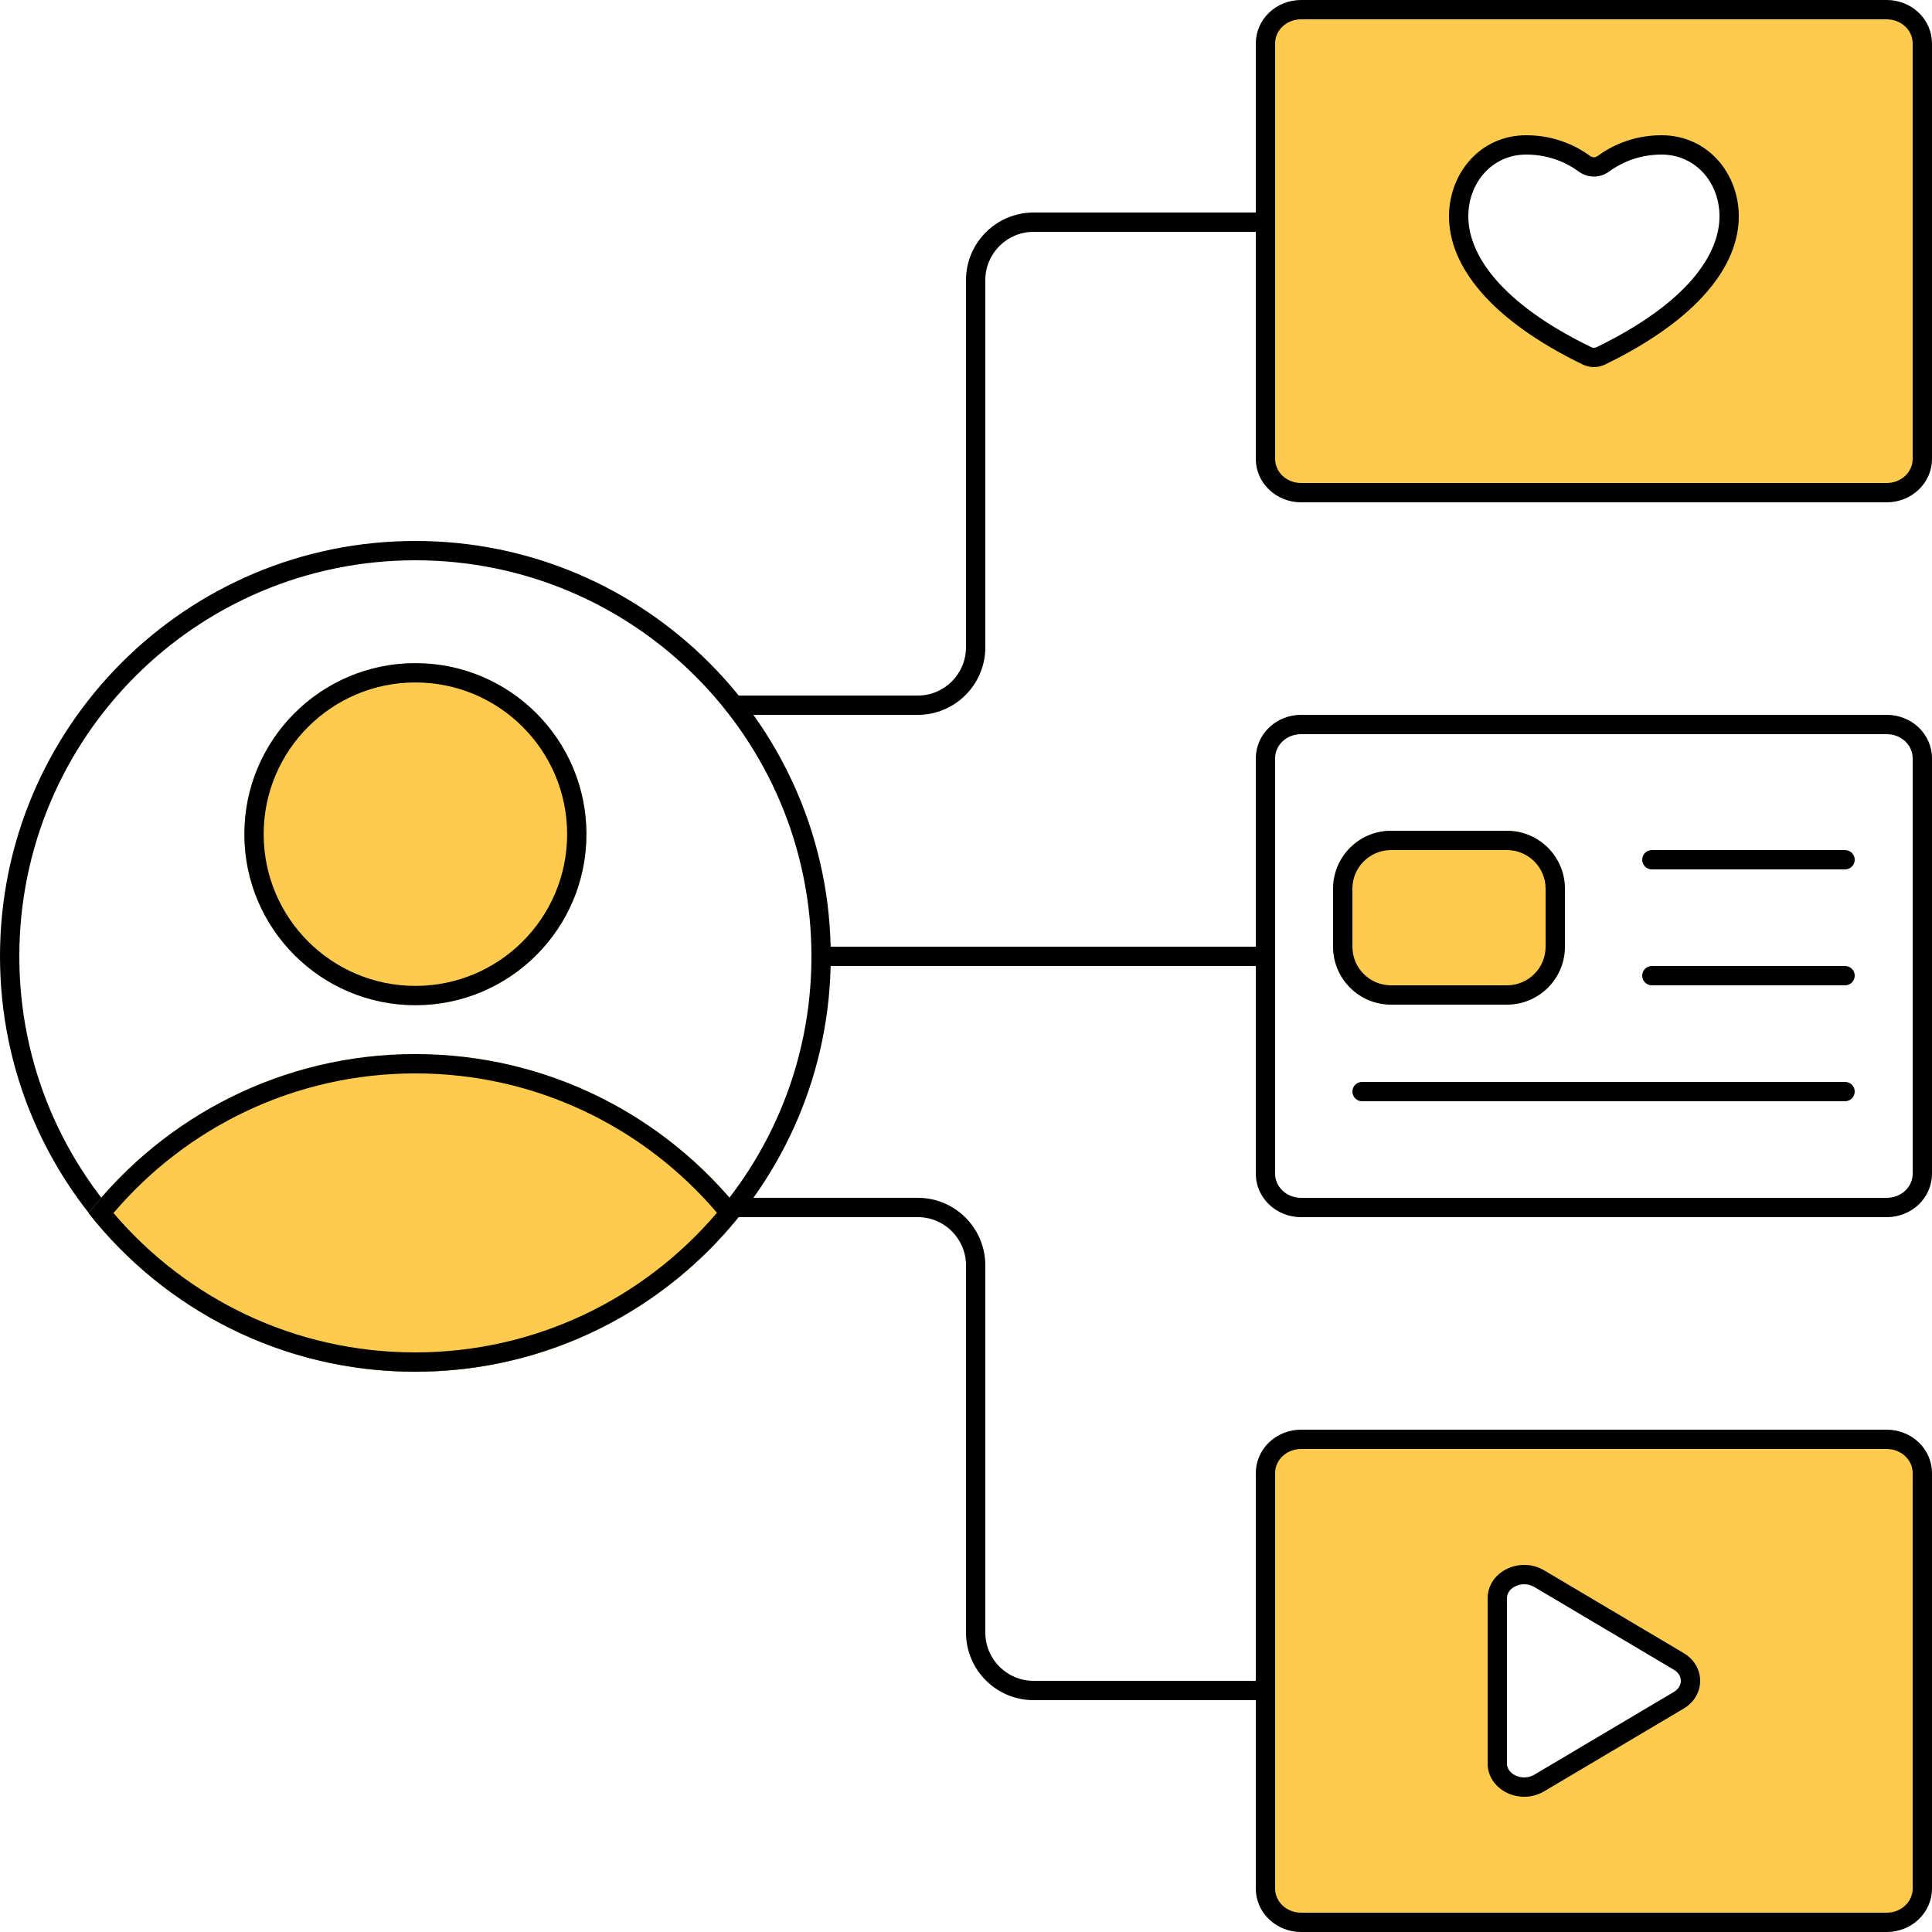 <svg width="100" height="100" viewBox="0 0 100 100" fill="none" xmlns="http://www.w3.org/2000/svg">
<g clip-path="url(#clip0_2476_443)">
<path fill-rule="evenodd" clip-rule="evenodd" d="M21.5 70C32.822 70 42 60.822 42 49.5C42 38.178 32.822 29 21.5 29C10.178 29 1 38.178 1 49.5C1 60.822 10.178 70 21.5 70ZM21.5 71C33.374 71 43 61.374 43 49.5C43 37.626 33.374 28 21.5 28C9.626 28 0 37.626 0 49.5C0 61.374 9.626 71 21.5 71Z" fill="black"/>
<path d="M30.354 43.177C30.354 48.066 26.391 52.03 21.501 52.03C16.612 52.03 12.648 48.066 12.648 43.177C12.648 38.287 16.612 34.324 21.501 34.324C26.391 34.324 30.354 38.287 30.354 43.177Z" fill="#FFCB4E"/>
<path fill-rule="evenodd" clip-rule="evenodd" d="M21.501 51.03C25.838 51.03 29.354 47.514 29.354 43.177C29.354 38.84 25.838 35.324 21.501 35.324C17.164 35.324 13.648 38.84 13.648 43.177C13.648 47.514 17.164 51.03 21.501 51.03ZM21.501 52.03C26.391 52.03 30.354 48.066 30.354 43.177C30.354 38.287 26.391 34.324 21.501 34.324C16.612 34.324 12.648 38.287 12.648 43.177C12.648 48.066 16.612 52.03 21.501 52.03Z" fill="black"/>
<path d="M4.582 62.788C8.518 57.777 14.632 54.559 21.498 54.559C28.357 54.559 34.465 57.77 38.402 62.771C34.466 67.781 28.351 71 21.485 71C14.627 71 8.519 67.788 4.582 62.788Z" fill="#FFCB4E"/>
<path fill-rule="evenodd" clip-rule="evenodd" d="M5.874 62.787C9.635 67.202 15.233 70 21.485 70C27.745 70 33.348 67.196 37.11 62.772C33.348 58.356 27.75 55.559 21.498 55.559C15.239 55.559 9.635 58.363 5.874 62.787ZM38.402 62.771C34.465 57.77 28.357 54.559 21.498 54.559C14.632 54.559 8.518 57.777 4.582 62.788C8.519 67.788 14.627 71 21.485 71C28.351 71 34.466 67.781 38.402 62.771Z" fill="black"/>
<path fill-rule="evenodd" clip-rule="evenodd" d="M53.5 12C52.119 12 51 13.119 51 14.5V33.502C51 35.435 49.433 37.002 47.5 37.002H38C37.724 37.002 37.5 36.778 37.5 36.502C37.5 36.226 37.724 36.002 38 36.002H47.5C48.881 36.002 50 34.883 50 33.502V14.5C50 12.567 51.567 11 53.5 11H65.117C65.393 11 65.617 11.224 65.617 11.5C65.617 11.776 65.393 12 65.117 12H53.5ZM42.5 49.5C42.5 49.224 42.724 49 43 49H65.5C65.776 49 66 49.224 66 49.5C66 49.776 65.776 50 65.5 50H43C42.724 50 42.5 49.776 42.5 49.5ZM37.5 62.498C37.5 62.222 37.724 61.998 38 61.998H47.5C49.433 61.998 51 63.565 51 65.498V84.5C51 85.881 52.119 87 53.5 87H65.322C65.598 87 65.822 87.224 65.822 87.5C65.822 87.776 65.598 88 65.322 88H53.5C51.567 88 50 86.433 50 84.5V65.498C50 64.117 48.881 62.998 47.5 62.998H38C37.724 62.998 37.5 62.774 37.5 62.498Z" fill="black"/>
<path fill-rule="evenodd" clip-rule="evenodd" d="M67.34 38C67.16 38 66.983 38.034 66.819 38.098C66.654 38.163 66.506 38.257 66.383 38.374C66.26 38.491 66.163 38.629 66.098 38.778C66.033 38.928 66 39.087 66 39.247V60.753C66 61.075 66.135 61.39 66.383 61.626C66.633 61.863 66.976 62 67.34 62H97.66C98.024 62 98.367 61.863 98.617 61.626C98.865 61.39 99 61.075 99 60.753V39.247C99 39.087 98.967 38.928 98.902 38.778C98.837 38.629 98.74 38.491 98.617 38.374C98.494 38.257 98.346 38.163 98.181 38.098C98.017 38.034 97.84 38 97.66 38H67.34ZM66.453 37.168C66.735 37.057 67.036 37 67.34 37H97.66C97.964 37 98.265 37.057 98.547 37.168C98.829 37.279 99.087 37.442 99.305 37.649C99.524 37.856 99.698 38.104 99.818 38.378C99.938 38.653 100 38.948 100 39.247V60.753C100 61.358 99.747 61.932 99.305 62.351C98.865 62.769 98.272 63 97.66 63H67.34C66.727 63 66.135 62.769 65.695 62.351C65.253 61.932 65 61.358 65 60.753V39.247C65 38.948 65.062 38.653 65.182 38.378C65.302 38.104 65.476 37.856 65.695 37.649C65.913 37.442 66.171 37.279 66.453 37.168Z" fill="black"/>
<path d="M81 49C81 50.657 79.657 52 78 52L72 52C70.343 52 69 50.657 69 49L69 46C69 44.343 70.343 43 72 43L78 43C79.657 43 81 44.343 81 46L81 49Z" fill="#FFCB4E"/>
<path fill-rule="evenodd" clip-rule="evenodd" d="M72 51L78 51C79.105 51 80 50.105 80 49L80 46C80 44.895 79.105 44 78 44L72 44C70.895 44 70 44.895 70 46L70 49C70 50.105 70.895 51 72 51ZM78 52C79.657 52 81 50.657 81 49L81 46C81 44.343 79.657 43 78 43L72 43C70.343 43 69 44.343 69 46L69 49C69 50.657 70.343 52 72 52L78 52Z" fill="black"/>
<path d="M96 44.5C96 44.776 95.776 45 95.5 45L85.5 45C85.224 45 85 44.776 85 44.5C85 44.224 85.224 44 85.5 44L95.5 44C95.776 44 96 44.224 96 44.5Z" fill="black"/>
<path d="M96 50.5C96 50.776 95.776 51 95.5 51L85.5 51C85.224 51 85 50.776 85 50.5C85 50.224 85.224 50 85.5 50L95.5 50C95.776 50 96 50.224 96 50.5Z" fill="black"/>
<path d="M96 56.5C96 56.776 95.776 57 95.5 57L70.5 57C70.224 57 70 56.776 70 56.5C70 56.224 70.224 56 70.5 56L95.5 56C95.776 56 96 56.224 96 56.5Z" fill="black"/>
<path fill-rule="evenodd" clip-rule="evenodd" d="M67.391 0.602C66.384 0.602 65.568 1.408 65.568 2.403V23.558C65.568 23.795 65.615 24.029 65.707 24.248C65.799 24.466 65.933 24.665 66.102 24.832C66.271 25 66.472 25.133 66.693 25.223C66.915 25.314 67.152 25.36 67.391 25.36H97.425C98.432 25.36 99.248 24.553 99.248 23.558V2.403C99.248 2.167 99.2 1.932 99.109 1.714C99.017 1.495 98.883 1.297 98.714 1.129C98.544 0.962 98.344 0.829 98.123 0.739C97.901 0.648 97.664 0.602 97.425 0.602H67.391ZM81.922 8.376C82.065 8.486 82.234 8.544 82.408 8.544C82.582 8.544 82.751 8.486 82.894 8.376C83.449 7.951 84.465 7.369 85.875 7.369C87.927 7.369 89.342 8.553 89.342 10.605C89.342 12.921 87.507 15.933 82.771 18.332C82.657 18.39 82.533 18.42 82.408 18.42C82.283 18.42 82.159 18.39 82.045 18.332C77.309 15.933 75.474 12.921 75.474 10.605C75.474 8.553 76.888 7.369 78.941 7.369C80.351 7.369 81.367 7.951 81.922 8.376Z" fill="#FFCB4E"/>
<path fill-rule="evenodd" clip-rule="evenodd" d="M79 8C77.246 8 76 9.439 76 11.197C76 13.147 77.624 15.665 82.353 17.965C82.4 17.989 82.45 18 82.5 18C82.55 18 82.6 17.989 82.647 17.965C87.376 15.665 89 13.147 89 11.197C89 9.44 87.754 8 86 8C84.714 8 83.79 8.508 83.288 8.879L83.287 8.879C83.059 9.047 82.785 9.139 82.5 9.139C82.216 9.139 81.941 9.047 81.713 8.879L81.713 8.879C81.21 8.509 80.286 8 79 8ZM75 11.197C75 8.976 76.609 7 79 7C80.561 7 81.688 7.619 82.305 8.073C82.366 8.118 82.434 8.139 82.5 8.139C82.566 8.139 82.634 8.118 82.695 8.073C83.312 7.618 84.439 7 86 7C88.391 7 90 8.976 90 11.197C90 13.738 87.919 16.513 83.085 18.865L83.085 18.865C82.903 18.953 82.703 19 82.5 19C82.297 19 82.097 18.953 81.915 18.865L81.915 18.865C77.081 16.513 75 13.738 75 11.197Z" fill="black"/>
<path fill-rule="evenodd" clip-rule="evenodd" d="M67.34 1C67.16 1 66.983 1.034 66.819 1.098C66.654 1.163 66.506 1.257 66.383 1.374C66.26 1.491 66.163 1.629 66.098 1.778C66.033 1.927 66 2.087 66 2.247V23.753C66 24.075 66.135 24.39 66.383 24.626C66.633 24.863 66.976 25 67.34 25H97.66C98.024 25 98.367 24.863 98.617 24.626C98.865 24.39 99 24.075 99 23.753V2.247C99 2.087 98.967 1.927 98.902 1.778C98.837 1.629 98.74 1.491 98.617 1.374C98.494 1.257 98.346 1.163 98.181 1.098C98.017 1.034 97.84 1 97.66 1H67.34ZM66.453 0.168C66.735 0.057 67.036 0 67.34 0H97.66C97.964 0 98.265 0.057 98.547 0.168C98.829 0.279 99.087 0.442 99.305 0.649C99.524 0.856 99.698 1.104 99.818 1.378C99.938 1.653 100 1.948 100 2.247V23.753C100 24.358 99.747 24.932 99.305 25.351C98.865 25.769 98.272 26 97.66 26H67.34C66.727 26 66.135 25.769 65.695 25.351C65.253 24.932 65 24.358 65 23.753V2.247C65 1.948 65.062 1.653 65.182 1.378C65.302 1.104 65.476 0.856 65.695 0.649C65.913 0.442 66.171 0.279 66.453 0.168Z" fill="black"/>
<path fill-rule="evenodd" clip-rule="evenodd" d="M67.34 99.5H97.66C98.148 99.5 98.616 99.316 98.961 98.988C99.306 98.661 99.5 98.216 99.5 97.753V76.247C99.5 76.017 99.452 75.79 99.36 75.578C99.267 75.366 99.132 75.174 98.961 75.012C98.79 74.849 98.588 74.721 98.364 74.633C98.141 74.545 97.902 74.5 97.66 74.5H67.34C67.098 74.5 66.859 74.545 66.636 74.633C66.412 74.721 66.21 74.849 66.039 75.012C65.868 75.174 65.733 75.366 65.64 75.578C65.548 75.79 65.5 76.017 65.5 76.247V97.753C65.5 98.217 65.694 98.661 66.039 98.988C66.384 99.316 66.852 99.5 67.34 99.5ZM86.89 85.993L79.671 81.712C78.747 81.164 77.5 81.743 77.5 82.719V91.281C77.5 92.257 78.747 92.836 79.671 92.288L86.89 88.007C87.704 87.525 87.704 86.475 86.89 85.993Z" fill="#FFCB4E"/>
<path fill-rule="evenodd" clip-rule="evenodd" d="M78.029 81.19C78.592 80.929 79.31 80.916 79.926 81.281L87.145 85.562C87.695 85.889 88 86.431 88 87C88 87.569 87.695 88.111 87.145 88.437L79.926 92.718C79.31 93.084 78.592 93.071 78.029 92.81C77.466 92.548 77 92.005 77 91.281V82.719C77 81.995 77.466 81.452 78.029 81.19ZM78.45 82.097C78.158 82.233 78 82.467 78 82.719V91.281C78 91.533 78.158 91.767 78.45 91.903C78.741 92.038 79.109 92.04 79.416 91.858L86.634 87.577C86.634 87.577 86.635 87.577 86.634 87.577C86.897 87.421 87 87.197 87 87C87 86.802 86.897 86.579 86.635 86.423M86.635 86.423L79.416 82.142C79.416 82.142 79.416 82.142 79.416 82.142C79.109 81.96 78.741 81.962 78.45 82.097" fill="black"/>
<path fill-rule="evenodd" clip-rule="evenodd" d="M67.34 75C67.16 75 66.983 75.034 66.819 75.098C66.654 75.163 66.506 75.257 66.383 75.374C66.26 75.491 66.163 75.629 66.098 75.778C66.033 75.927 66 76.087 66 76.247V97.753C66 98.075 66.135 98.39 66.383 98.626C66.633 98.863 66.976 99 67.34 99H97.66C98.024 99 98.367 98.863 98.617 98.626C98.865 98.39 99 98.075 99 97.753V76.247C99 76.087 98.967 75.927 98.902 75.778C98.837 75.629 98.74 75.491 98.617 75.374C98.494 75.257 98.346 75.163 98.181 75.098C98.017 75.034 97.84 75 97.66 75H67.34ZM66.453 74.168C66.735 74.057 67.036 74 67.34 74H97.66C97.964 74 98.265 74.057 98.547 74.168C98.829 74.278 99.087 74.442 99.305 74.649C99.524 74.856 99.698 75.104 99.818 75.378C99.938 75.653 100 75.948 100 76.247V97.753C100 98.358 99.747 98.932 99.305 99.351C98.865 99.769 98.272 100 97.66 100H67.34C66.727 100 66.135 99.769 65.695 99.351C65.253 98.932 65 98.358 65 97.753V76.247C65 75.948 65.062 75.653 65.182 75.378C65.302 75.104 65.476 74.856 65.695 74.649C65.913 74.442 66.171 74.278 66.453 74.168Z" fill="black"/>
</g>
<defs>
<clipPath id="clip0_2476_443">
<rect width="100" height="100" fill="white"/>
</clipPath>
</defs>
</svg>
